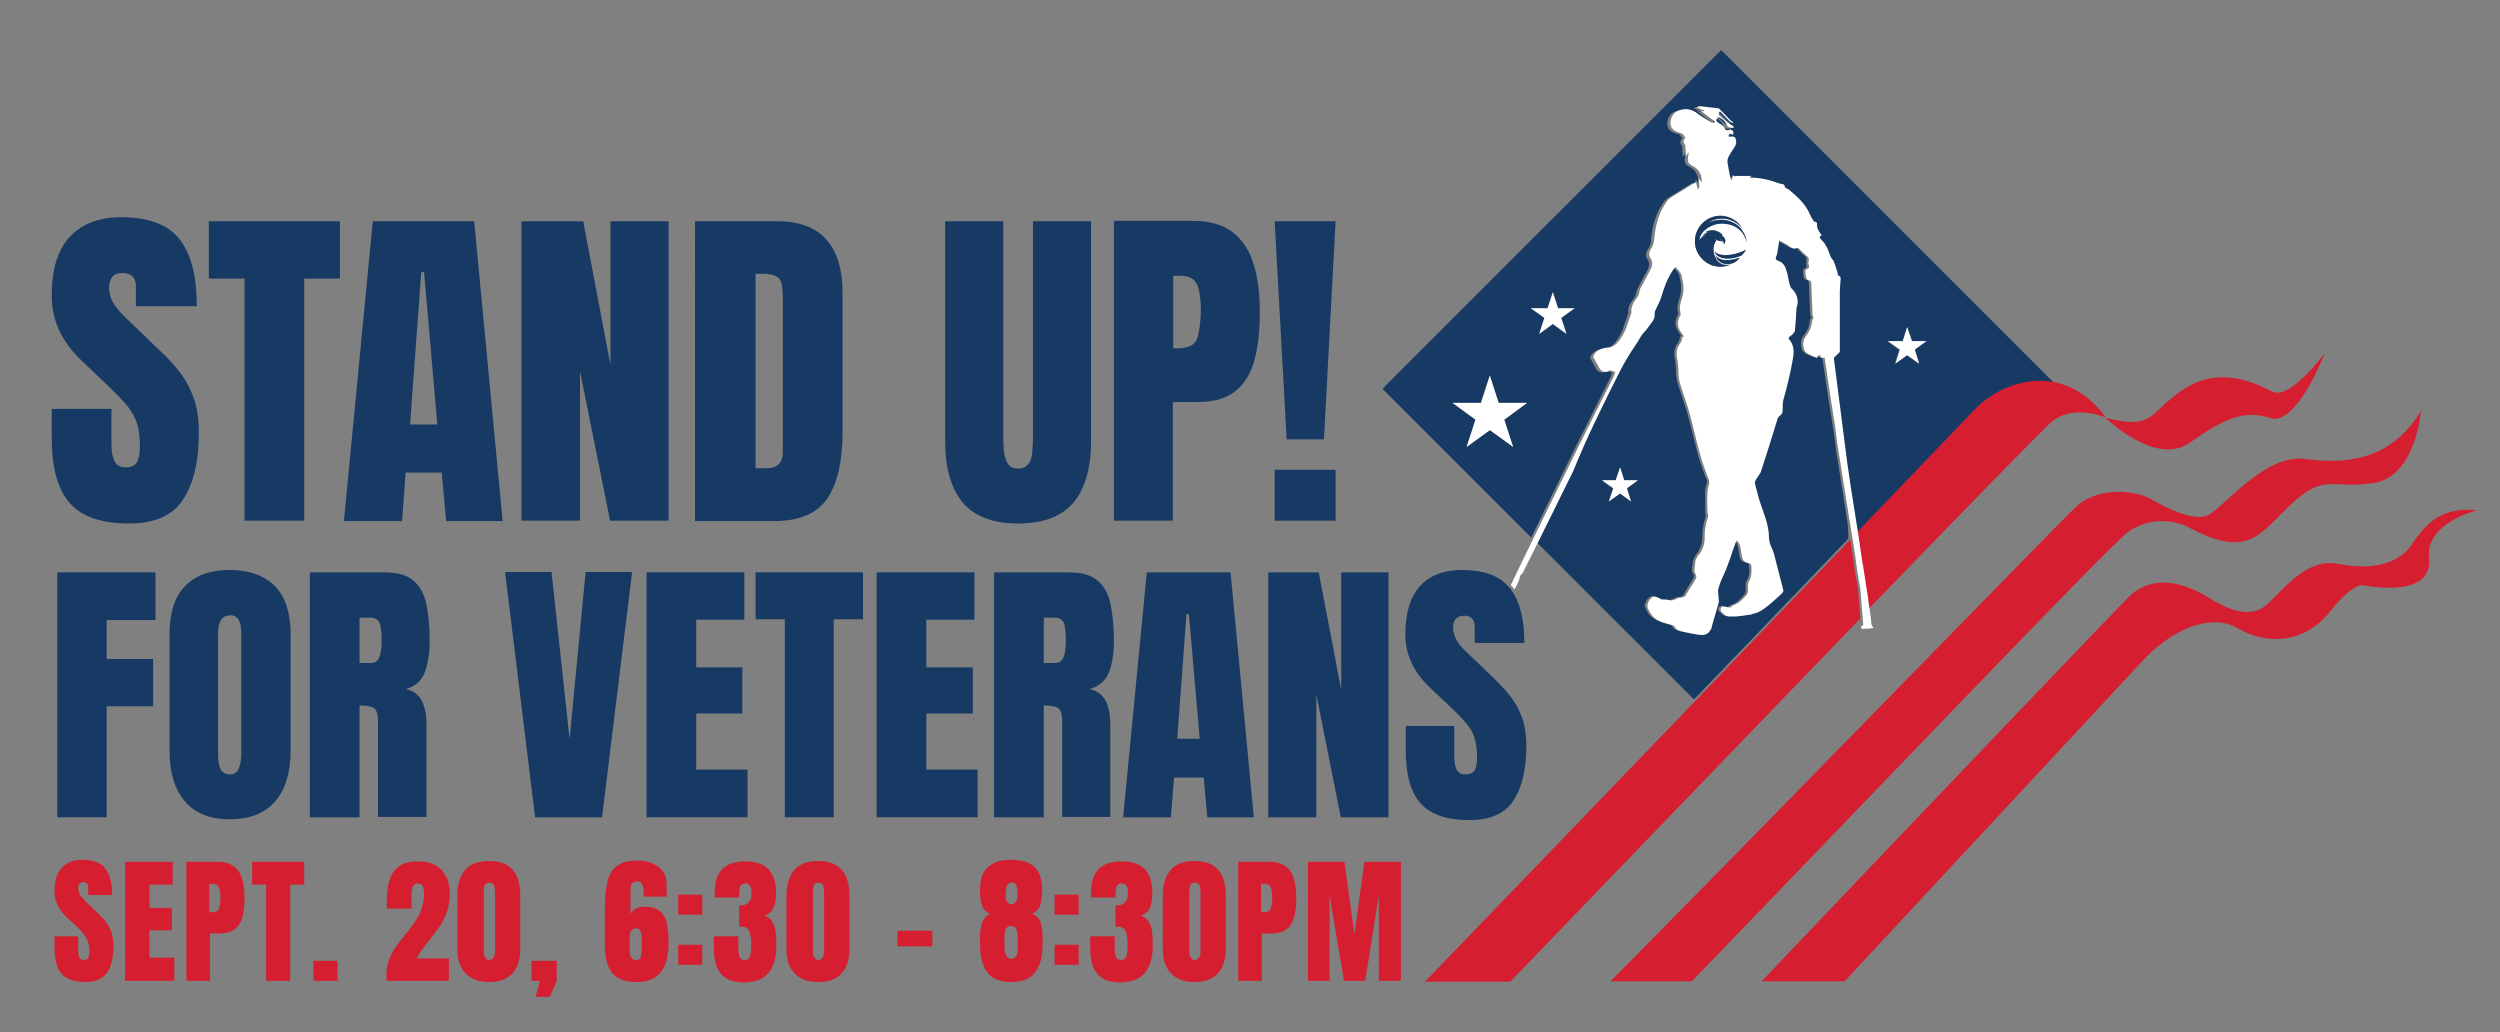 <?xml version="1.0" encoding="UTF-8"?> <svg xmlns="http://www.w3.org/2000/svg" xmlns:xlink="http://www.w3.org/1999/xlink" version="1.1" id="Layer_1" x="0px" y="0px" width="623.7px" height="257.5px" viewBox="0 0 623.7 257.5" style="enable-background:new 0 0 623.7 257.5;" xml:space="preserve"><rect x="0" y="0" width="623.7" height="257.5" fill="#808080" stroke="none"/> <style type="text/css"> .st0{fill:none;} .st1{fill:#163A64;} .st2{fill:#D51F30;} .st3{fill:#FFFFFF;} .st4{enable-background:new ;} </style> <g> <path class="st0" d="M263.3,154.1h-2.8v11.3h3c1.7,0,2.5-1.8,2.5-5.5c0-2.4-0.2-3.9-0.6-4.7C265,154.5,264.3,154.1,263.3,154.1z"></path> <path class="st0" d="M294.3,68.8h-1.7v18.1h0.8c2.8,0,4.5-0.8,5.1-2.3c0.6-1.6,0.9-3.9,0.9-6.9c0-2.8-0.3-5-0.9-6.6 C298,69.6,296.5,68.8,294.3,68.8z"></path> <path class="st0" d="M57.5,153.5c-2,0-3.1,1.5-3.1,4.6v29.8c0,1.9,0.2,3.3,0.7,4.1s1.2,1.2,2.3,1.2c1.9,0,2.8-1.8,2.8-5.4V158 C60.2,155,59.3,153.5,57.5,153.5z"></path> <path class="st0" d="M92.6,154.1h-2.8v11.3h3c1.7,0,2.5-1.8,2.5-5.5c0-2.4-0.2-3.9-0.6-4.7C94.3,154.5,93.6,154.1,92.6,154.1z"></path> <path class="st0" d="M195.2,112.7V74.2c0-2.5-0.3-4.1-1-4.8c-0.7-0.7-2-1.1-4.1-1.1h-1.7v48.5h2.6 C193.8,116.7,195.2,115.4,195.2,112.7z"></path> <polygon class="st0" points="296.1,153.2 293.7,184.3 299.3,184.3 296.6,153.2 "></polygon> <polygon class="st0" points="105.2,67.9 102.3,105.9 109.1,105.9 105.9,67.9 "></polygon> <path class="st1" d="M32.2,130.6c6.4,0,10.9-2,13.5-6c2.6-4,3.9-9.5,3.9-16.5c0-3.5-0.4-6.4-1.3-8.9c-0.9-2.4-2-4.5-3.5-6.4 c-1.4-1.8-3-3.6-4.8-5.2l-8.6-8.3c-1.7-1.6-2.8-3-3.4-4.2s-0.8-2.4-0.8-3.4s0.3-1.9,0.8-2.6c0.6-0.7,1.4-1,2.6-1 c1,0,1.8,0.3,2.4,0.8c0.6,0.6,0.9,1.4,0.9,2.4v5.1h15.2c0-7.4-1.4-13-4.3-16.7c-2.9-3.7-7.7-5.5-14.6-5.5c-5.6,0-9.9,1.7-12.9,5 s-4.4,8.2-4.4,14.6c0,6.1,2.5,11.5,7.5,16.2l6.7,6.4c2,1.9,3.5,3.5,4.7,4.9c1.1,1.4,1.9,2.9,2.4,4.4s0.7,3.5,0.7,5.8 c0,1.8-0.3,3.1-0.8,3.9s-1.5,1.2-2.8,1.2s-2.2-0.5-2.7-1.5s-0.8-2.3-0.8-4.1v-9H12.9v7.3c0,7.4,1.5,12.8,4.5,16.2 C20.4,128.9,25.3,130.6,32.2,130.6z"></path> <polygon class="st1" points="84.8,55.2 52.1,55.2 52.1,69.5 61,69.5 61,129.9 75.9,129.9 75.9,69.5 84.8,69.5 "></polygon> <path class="st1" d="M93,55.2L85.8,130h14.5l0.9-12.1h9l1.1,12.1h14.1l-7.1-74.8C118.3,55.2,93,55.2,93,55.2z M102.3,105.9l2.8-38 h0.7l3.3,38H102.3z"></path> <polygon class="st1" points="144.7,92.6 152.2,129.9 166.8,129.9 166.8,55.2 152.3,55.2 152.3,91 145.5,55.2 130.1,55.2 130.1,129.9 144.7,129.9 "></polygon> <path class="st1" d="M206.5,124.2c2.5-3.8,3.7-9.3,3.7-16.4v-35c0-5.7-1.4-10.1-4.1-13.1c-2.7-3-6.8-4.5-12.1-4.5h-20.6V130h20.1 C199.7,129.9,204,128,206.5,124.2z M188.5,116.7V68.3h1.7c2,0,3.4,0.4,4.1,1.1c0.7,0.7,1,2.3,1,4.8v38.6c0,2.7-1.4,4-4.1,4h-2.7 V116.7z"></path> <path class="st1" d="M254,130.6c6.2,0,10.8-1.7,13.8-5.2c2.9-3.5,4.4-8.6,4.4-15.4V55.2h-14.5v54.2c0,1.2-0.1,2.5-0.2,3.6 c-0.1,1.2-0.4,2.1-1,2.8c-0.5,0.7-1.3,1.1-2.5,1.1c-1.1,0-2-0.4-2.5-1.1s-0.8-1.7-1-2.8c-0.1-1.1-0.2-2.3-0.2-3.6V55.2h-14.5V110 c0,6.8,1.5,11.9,4.4,15.4C243.2,128.9,247.8,130.6,254,130.6z"></path> <path class="st1" d="M307.5,57.9c-2.4-1.8-5.7-2.8-9.8-2.8h-19.8v74.8h14.7v-29.6h6.1c4.1,0,7.3-0.9,9.6-2.8s3.8-4.4,4.7-7.8 c0.9-3.4,1.3-7.3,1.3-11.8c0-4.7-0.5-8.8-1.6-12.1C311.7,62.4,309.9,59.8,307.5,57.9z M298.6,84.6c-0.6,1.6-2.3,2.3-5.1,2.3h-0.8 V68.8h1.7c2.3,0,3.7,0.8,4.3,2.3c0.6,1.5,0.9,3.7,0.9,6.6C299.5,80.7,299.2,83,298.6,84.6z"></path> <polygon class="st1" points="330.3,109.6 333.2,55.2 318,55.2 321,109.6 "></polygon> <rect x="318" y="117.2" class="st1" width="15.2" height="12.7"></rect> <path class="st1" d="M435.8,153.2C435.8,153.2,435.9,153.3,435.8,153.2c0.1,0,0.1,0,0.1,0H435.8z"></path> <path class="st1" d="M401.8,94.1c0.2-0.4,0.3-0.8,0.4-1.1c-0.3-0.1-0.6-0.3-0.9-0.3c-0.2,0-0.5-0.1-0.7,0c-0.8,0.5-2.1,0.1-2.4-0.7 l-1.5-2.7c0,0,0.2-2.1,3.8-2.4c1.9-0.1,3.3-2.4,4.3-4.6c0.5-1.4,0.9-2.7,1.4-4.1c0.1-0.3-0.1-0.6,0-0.9c0.1-0.6,0.3-1.2,0.6-1.7 c0.5-0.8,1.3-1.5,1.4-2.6c0.1-0.5,0.4-1,0.6-1.5c0.7-1.4,1.5-2.7,2.2-4.1c0.4-0.9,0.7-1.8,0-2.7c-0.7-0.9-0.3-1.9,0.2-2.6 c0.5-0.7,0.7-1.5,0.7-2.3c0.3-3.3,1.1-6.5,3.1-9.3c0.7-1,1.6-1.4,2.6-2c1.5-0.9,3.1-1.9,4.7-2.9c0.2,0.7,0.4,1.2,0.5,1.9 c0.8-0.9,0.1-1.8,0.2-2.8c0.3,0.4,0.4,0.6,0.7,1c0.2-1.6-0.6-3.2-1.9-3.9c-1.5-0.8-1.7-1.2-1.4-2.9c0-0.2,0.1-0.4,0-0.7 c-0.1,0.3-0.2,0.5-0.4,0.8c-0.1,0-0.1,0-0.2,0c0-0.7-0.1-1.3-0.1-2c0-0.2,0-0.5-0.1-0.6c-0.5-0.7-0.5-1.3,0.1-1.8 c-0.2-0.3-0.4-0.7-0.6-0.9c-0.1-0.2-0.4-0.3-0.6-0.3c-1-0.3-2-0.6-2.4-1.7c-0.5-1.4,0.3-3.3,1.6-3.8c1.8-0.8,3.5-0.5,5.1,0.7 c1,0.8,2.2,1.4,3.3,2.1c0.2,0.1,0.5,0.1,0.8,0.1c0-0.1,0.1-0.2,0.1-0.3c-1.3-1-2.5-1.9-3.8-2.9c0.4,0.1,0.7,0.2,1.1,0.4 c0-0.1,0.1-0.1,0.1-0.2c-0.6-0.2-1.1-0.4-1.7-0.7c0-0.1-0.1-0.1-0.1-0.2c0.3-0.1,0.6-0.3,0.8-0.2c1.5,0.1,2.9,0.3,4.4,0.5 c0.1,0,0.3,0.1,0.4,0.2c0.9,0.9,1.8,1.9,2.7,2.8c0.2,0.2,0.5,0.3,0.7,0.5c0,0.1-0.1,0.1-0.1,0.2c-0.3-0.1-0.7-0.2-0.9-0.5 c-0.8-0.8-1.5-1.6-2.3-2.4c-0.5,0.5-0.4,0.8,0,1.1c0.7,0.5,1.3,1.1,2,1.7c0.4,0.3,0.8,0.5,1.2,0.8c0.1,0.1,0.2,0.2,0.4,0.4 c-1,0.2-1.6,0.2-2-0.8c-0.4-0.9-1.2-1.4-2.1-1.8c-0.7,0.8-0.6,1,0.2,1.5c0.7,0.5,1.4,0.8,1.7,1.7c0,0.1,0.4,0.2,0.6,0.1 c0.2,0,0.4-0.3,0.6-0.2c0.3,0.1,0.6,0.3,0.7,0.5s0,0.5,0,0.8c-0.3-0.1-0.6-0.2-1-0.3c-0.1,0.2-0.1,0.4-0.2,0.7 c0.2,0,0.3,0.1,0.4,0.1c0.6-0.1,1.2-0.1,1.4,0.5c0.2,0.5,0.2,1.1,0,1.6c-0.5,1-1.2,1.8-1.7,2.8c-0.2,0.5-0.3,1.1-0.3,1.7 c0.1,1.3,0.4,2.5,0.7,3.8c0,0.1,0.2,0.2,0.4,0.5c0.1-0.5,0.1-0.9,0.2-1.3c0.2,0.2,0.4,0.3,0.6,0.4c0-0.1,0-0.1,0-0.2 c1.3,0,2.7,0,4,0v0.1c-0.1,0.1-0.3,0.1-0.4,0.2c0.1,0,0.1,0.1,0.1,0.1c2.6,0.1,5,0.7,7.4,1.5c0.5,0.2,1.3-0.1,1.3,0.9 c0,0.2,0.7,0.3,1,0.6c2.1,1.8,4.2,3.6,5.3,6.3c0.2,0.6,0.6,1.1,1,1.7c0.5,0,0.7,0.2,0.7,0.9c0,0.4,0.1,0.8,0.3,1.1 c0.2,0.5,0.6,0.9,0.9,1.4c-0.7,0.2-0.6,0.6-0.2,1c0.5,0.5,1,1.1,1.3,1.7c0.4,0.8,0.7,1.8,1.1,2.6c0.1,0.3,0.2,0.5,0.4,0.7 c0.1,0.1,0.2,0.2,0.3,0.3c0.3,0.9,0.7,1.9,1,2.9c0.1,0.4,0,0.8,0.6,1c0.1,0,0.2,0.4,0.2,0.6c0,1-0.1,2-0.2,3c0,0.4,0,0.9,0,1.3 c0,0.7,0,1.4,0,2.1s0,1.3,0,2l0,0v1.5c0,0.1,0,0.2,0,0.3V88l-1.5,1.5l3.3,25.8c0.7,4.4,1.4,8.7,2,13.1l0.8,5.1 c16.3-16.9,28-29.2,29.8-31.1c4.7-4.9,12.5-8.4,20.1-6.6l-83.3-83.3L344.9,97l37.1,37.1c2.7-5.5,5.4-11,8.1-16.5 C394,109.5,398,101.8,401.8,94.1z M474.7,85.1l1.1-3.5l1.1,3.5h3.7l-3,2.2l1.1,3.5l-3-2.2l-3,2.2l1.1-3.5l-3-2.2H474.7z M377.5,111.5l-5.8-4.2l-5.8,4.2l2.2-6.8l-5.8-4.2h7.1l2.2-6.8l2.2,6.8h7.1l-5.8,4.2L377.5,111.5z M384,83.3l1.3-4l-3.4-2.4h4.2 l1.3-4l1.3,4h4.2l-3.4,2.4l1.3,4l-3.4-2.4L384,83.3z"></path> <path class="st1" d="M460.5,127.7c-0.8-5-1.6-10-2.4-15.1c-0.3-2.2-0.5-4.4-0.9-6.5c-0.4-2.5-0.8-5.1-1.2-7.6 c-0.5-3.1-0.9-6.2-1.4-9.4c-0.1,0.1-0.3,0.1-0.5,0.1c-0.5-0.1-0.7-0.3-0.6-0.8c-0.2,0.2-0.4,0.4-0.7,0.5c0,0.1,0,0.2-0.1,0.3 c-0.9-0.4-1.7-0.7-2.4-1.1c-0.4-0.2-0.7-0.6-0.8-1c-0.2-1-0.4-2.1,0.3-3.1c0.9-1.2,1.7-2.5,1.7-4.1c0-0.3,0.3-0.5,0.4-0.7 c-0.1-0.2-0.2-0.5-0.3-0.7c-0.1-2.6-0.2-5.1-0.3-7.7c0-0.5-0.1-1-0.8-1c-0.2,0-0.5-0.4-0.5-0.6c-0.1-0.6-0.2-1.2-0.2-1.7 c0-0.2,0.2-0.5,0.4-0.5c0.5-0.1,0.5-0.4,0.5-0.8v-0.1c-0.5-0.7,0.5-1.6-0.5-2.3c-0.7-0.5-1.2-1.2-1.9-1.8c-0.2-0.1-0.5-0.3-0.7-0.2 c-0.7,0.3-1.2-0.1-1.7-0.4c-0.8-0.5-1.7-1-2.6-1.5c-0.2,1.1-0.3,2.1-0.5,3.1c0,0.2-0.1,0.5-0.2,0.7c-0.2,0.6-0.3,1,0.5,1.3 c1.3,0.4,1.8,1.6,2.1,2.8c0.2,1,0.4,2.1,0.7,3.1c0.1,0.3,0.2,0.5,0.3,0.8c1.1,0.9,1.7,2.1,1.7,3.5c0,0.5-0.1,1.1-0.3,1.5 c-0.1,1.9-0.2,3.7-0.4,5.6c-0.1,0.5-0.7,1.1-1.2,1.5c-0.4,0.3-0.5,0.5-0.2,0.8c1.3,1.4,1.2,3.1,0.9,4.8c-0.6,3.5-1.4,6.9-2.4,10.3 c-0.3,1-0.1,2-0.2,3c0,0.2-0.2,0.5-0.4,0.7c-0.2,0.3-0.6,0.6-0.8,0.9c-1.4,4.3-2.7,8.7-4.1,13c-0.3,0.8-0.9,1.4-1.3,2.2 c-0.1,0.2-0.4,0.6-0.3,0.8c0.2,0.8,0.5,1.6,0.6,2.4c0.8,3.7,2.8,7,2.9,10.9c0,1.3,0.3,2.4,0.9,3.4c0.1,0.3,0.2,0.5,0.2,0.7 c0.1,0.1,0.1,0.1,0.1,0.1l1.8,7c0.2,0.8,0.4,1.5,0.6,2.3c0.1,0.3-0.2,0.7-0.4,0.9c-1.4,1.3-2.7,2.6-4.3,3.7 c-0.9,0.6-1.8,1.2-2.9,1.3c-0.1,0.1-0.2,0.1-0.4,0.2c-1.3,0.1-2.5,0.3-3.8,0.5c-0.4,0-0.9,0-1.4,0c-1.1,0.1-1.8-0.7-2.4-1.4 c-0.1-0.2-0.1-0.6,0.1-0.9c0.1-0.1,0.5-0.2,0.7-0.2c0.5,0.1,1,0.2,1.5,0.3c0.3-0.3,0.7-0.5,1.1-0.7c1.3-0.4,2.1-1.4,3-2.4 c0.7-0.7,0.3-1.6,0.4-2.5c0.1-0.4,0.1-0.8,0.3-1.1c0.8-1.3,0.7-2.6,0.5-4c0-0.2-0.4-0.4-0.6-0.4c-1.3-0.3-1.6-0.8-1.8-2.1 c-0.2-1.2-0.2-2.5-1.2-3.6c-0.1,0.2-0.2,0.4-0.3,0.6c-1,2.7-1.8,5.5-3,8.1c-0.6,1.2-1,2.5-1.4,3.8c-0.1,0.3,0,0.7,0.1,1.1 c0,0.6,0.3,1.3,0.1,1.9c-0.5,2.1-1.1,4.1-1.8,6.2c0,0.2-0.1,0.4-0.1,0.4l0,0c-0.2,0.1-0.4,1.3-1.9,1.5l0,0c-0.1,0-0.1,0-0.2,0 c-0.4,0-0.8,0-1.3-0.1c-1.3-0.2-2.7-0.5-4-0.8c-0.7-0.2-1.4-0.4-1.7-1.2l-0.1-0.1c-0.3-0.2-0.7-0.3-1-0.4l0,0 c-1.6-0.5-3.3-0.9-4.5-2.2c-0.5-0.5-0.8-1.2-1.1-1.8c-0.3-0.6-0.2-1.1,0.1-1.5c0.1-0.4,0.4-0.8,0.8-1.1c0.5-0.6,1.2-0.4,1.7-0.1 c0.3,0.1,0.6,0.3,0.9,0.5c0.4,0,0.8,0,1.2,0c0.3,0,0.6,0.2,1,0.2c1,0,1.9-0.7,2.1-0.7c0.7,0,1.4,0,1.8-0.8c0.7-1.3,1.5-2.5,2.3-3.8 c0.2-0.3,0.3-0.9,0.1-1.1c-0.7-0.9-0.3-1.9-0.2-2.8c0-0.8,0.4-1.5,0.9-2.2c1-1.3,1.5-2.9,1.5-4.4c0-1.8,0.3-3.3,0.8-5 c0.1-0.4-0.1-0.8-0.1-1.2c0-1.7,0-3.3,0-5c0-0.7,0.2-1.5,0.4-2.1c0.3-0.7-0.2-1.2-0.4-1.8c-0.7-1.9-1.4-3.8-1.9-5.7 c-0.9-3.5-1.7-7.1-2.7-10.5c-0.7-2.5-1.7-5-2.4-7.5c-0.3-1.1-0.2-2.2-0.3-3.4c-0.1-0.6-0.1-1.3-0.2-1.9c-0.3-1.4-0.4-2.8,0.6-4.1 c0.4-0.5,0.5-1.2,0.7-1.8c0.1,0,0.2,0,0.3,0c-0.2-0.3-0.3-0.5-0.5-0.8c-1.1-1.4-1.4-2.9-0.4-4.5c0.1-0.1,0.1-0.3,0.1-0.5 c-0.5-1.4,0-2.8,0.4-4.1c0.6-1.9,0.2-3.6-0.2-5.4c-0.2-0.7-0.9-1.3-1.5-2.1c-0.3,0.4-0.6,0.6-0.7,0.9c-1.4,2.1-2.2,4.4-2.9,6.8 c-0.3,1-0.9,1.9-1.3,2.9c-0.1,0.3-0.3,0.6-0.3,0.9c0.2,1.5-0.8,2.4-1.5,3.4c-0.5,0.7-1.2,1.3-1.7,2.1c-0.4,0.6-0.7,1.2-1.1,1.8 c-0.6,0.9-1.2,1.8-1.8,2.7c-0.9,1.5-1.8,3-2.6,4.6c-4.1,8.3-8.2,16.6-12.3,24.8c-2.8,5.7-5.7,11.5-8.5,17.2l39.9,39.9 c13.8-14.3,27.2-28.3,38.5-40.1C461.2,132.2,460.9,130,460.5,127.7z M406.9,125.1l-2.8-2l-2.8,2l1.1-3.2l-2.8-2h3.4l1.1-3.2 l1.1,3.2h3.4l-2.8,2L406.9,125.1z"></path> <path class="st2" d="M463.5,146.7c-0.3-1.5-0.5-3.1-0.8-4.6c-0.3-2.5-0.7-5-1.1-7.5c-11.3,11.8-24.8,25.8-38.5,40.1 c-24.8,25.8-50.7,52.7-67.6,70.2h21.3c24.3-25.2,59-61.3,87.3-90.6L463.5,146.7z"></path> <path class="st2" d="M492.7,102.1c-1.8,1.9-13.5,14.1-29.8,31.1l1.1,7.5c0.1,0.1,0.1,0.3,0.2,0.4h-0.1l1.2,7.7 c0.1,0.2,0.2,0.5,0.1,0.9l0,0l0.4,2.6c25-25.8,44.4-45.8,46.2-47.2c5.6-4.4,13.4-0.9,13.4-0.9c-3.7-5.1-8.1-7.8-12.5-8.8 C505.2,93.8,497.4,97.2,492.7,102.1z"></path> <path class="st2" d="M530.7,132.9c7.2-5.4,14.8-1.6,14.8-1.6c15.7,8.5,18.1,1.9,26.3-5.7c8.2-7.6,9.9-3.5,20.4-5.1s11.8-18,11.8-18 c-7.6,12.6-19.1,13.3-28.9,12c-9.9-1.3-19.7,11.4-24,13.9s-14.8-4.1-14.8-4.1c-5.6-2.5-13.5-2.2-18.1,1.9 c-3.1,2.7-73.7,75.5-116.4,118.6h20.3C464.9,200.5,526.2,136.2,530.7,132.9z"></path> <path class="st2" d="M618,127.3c-8.7-0.9-12.7,3.1-16.2,8.4c-3.4,5.3-10.6,6.5-18.3,5c-7.8-1.6-13.1,5.6-17.7,9.9 c-4.7,4.4-10.9,0.9-15.5-1.9c-4.7-2.8-12.7-5.9-19,0c-2.2,2.1-55.4,57.8-91.8,96.1h20.7c32-34.4,70.5-75.8,74.3-79.9 c6.5-7.1,16.5-12.4,23.9-8.1c7.5,4.4,16.8,3.4,22.7-4c5.9-7.5,8.4-6.8,8.4-6.8c4.7,0.9,17.4,2.2,16.5-6.7 C604.9,130.5,618,127.3,618,127.3z"></path> <path class="st2" d="M546.2,110.5c8.4-5.9,13.7-8.4,20.2-6.2S580,88.1,580,88.1s-8.7,11.8-13.1,9.6c-4.4-2.2-13.1-6.5-22.1-0.6 s-7.1,10.3-19.6,7.1C525.3,104.3,537.8,116.4,546.2,110.5z"></path> <path class="st3" d="M404.1,92.7c0.8-1.6,1.7-3.1,2.6-4.6c0.6-0.9,1.2-1.8,1.8-2.7c0.4-0.6,0.7-1.3,1.1-1.8 c0.5-0.7,1.2-1.3,1.7-2.1c0.7-1,1.7-1.9,1.5-3.4c0-0.3,0.1-0.6,0.3-0.9c0.4-1,1-1.9,1.3-2.9c0.7-2.4,1.5-4.7,2.9-6.8 c0.2-0.3,0.4-0.5,0.7-0.9c0.6,0.7,1.3,1.3,1.5,2.1c0.4,1.8,0.8,3.5,0.2,5.4c-0.4,1.3-0.9,2.6-0.4,4.1c0,0.1,0,0.3-0.1,0.5 c-1,1.6-0.7,3.1,0.4,4.5c0.2,0.3,0.4,0.5,0.5,0.8c-0.1,0-0.2,0-0.3,0c-0.2,0.6-0.3,1.3-0.7,1.8c-1,1.3-0.9,2.6-0.6,4.1 c0.1,0.6,0.1,1.2,0.2,1.9c0.1,1.1,0,2.3,0.3,3.4c0.7,2.5,1.7,5,2.4,7.5c1,3.5,1.7,7,2.7,10.5c0.5,1.9,1.2,3.8,1.9,5.7 c0.2,0.6,0.6,1.1,0.4,1.8c-0.2,0.7-0.4,1.4-0.4,2.1c-0.1,1.7-0.1,3.3,0,5c0,0.4,0.3,0.9,0.1,1.2c-0.5,1.6-0.9,3.2-0.8,5 c0,1.5-0.4,3.2-1.5,4.4c-0.5,0.7-0.9,1.3-0.9,2.2s-0.5,1.9,0.2,2.8c0.2,0.2,0.1,0.8-0.1,1.1c-0.7,1.3-1.6,2.5-2.3,3.8 c-0.4,0.8-1.1,0.8-1.8,0.8c-0.2,0-1.1,0.7-2.1,0.7l1.2,0.5l-1.2-0.5c-0.3,0-0.6-0.2-1-0.2s-0.8,0-1.2,0c-0.3-0.2-0.6-0.3-0.9-0.5 c-0.5-0.2-1.2-0.5-1.7,0.1c-0.5,0.4-0.7,0.7-0.8,1.1c-0.2,0.4-0.3,0.9-0.1,1.5c0.3,0.6,0.7,1.3,1.1,1.8c1.2,1.4,2.9,1.8,4.5,2.2 l0,0c0.3,0.1,0.7,0.3,1,0.4l0.1,0.1c0.3,0.8,1,1,1.7,1.2c1.3,0.3,2.7,0.6,4,0.8c0.5,0.1,0.9,0.1,1.3,0.1c0.1,0,0.1,0,0.2,0l0,0 c1.5-0.2,1.7-1.4,1.9-1.5l0,0c0.1,0,0.1-0.1,0.1-0.4c0.6-2.1,1.2-4.2,1.8-6.2c0.1-0.6-0.1-1.2-0.1-1.9c0-0.4-0.1-0.8-0.1-1.1 c0.3-1.3,0.8-2.6,1.4-3.8c1.2-2.6,2-5.4,3-8.1c0.1-0.2,0.2-0.3,0.3-0.6c1,1,1,2.4,1.2,3.6c0.2,1.3,0.5,1.8,1.8,2.1 c0.2,0.1,0.6,0.3,0.6,0.4c0.1,1.4,0.2,2.7-0.5,4c-0.2,0.3-0.3,0.7-0.3,1.1c-0.1,0.8,0.2,1.8-0.4,2.5c-0.9,0.9-1.7,1.9-3,2.4 c-0.4,0.1-0.7,0.4-1.1,0.7c-0.5-0.1-1-0.2-1.5-0.3c-0.2,0-0.6,0-0.7,0.2c-0.1,0.3-0.2,0.7-0.1,0.9c0.6,0.7,1.2,1.5,2.4,1.4 c0.5,0,0.9,0,1.4,0c1.3-0.1,2.5-0.3,3.8-0.5c0.2,0,0.3-0.1,0.4-0.2c1.1-0.1,2.1-0.7,2.9-1.3c1.5-1.1,2.9-2.4,4.3-3.7 c0.2-0.2,0.5-0.6,0.4-0.9c-0.2-0.8-0.4-1.5-0.6-2.3l-1.8-7l-0.1-0.1c0-0.2-0.1-0.5-0.2-0.7c-0.6-1.1-0.9-2.2-0.9-3.4 c-0.1-3.8-2.1-7.2-2.9-10.9c-0.2-0.8-0.5-1.6-0.6-2.4c0-0.2,0.2-0.6,0.3-0.8c0.4-0.7,1.1-1.4,1.3-2.2c1.4-4.3,2.8-8.7,4.1-13 c0.1-0.4,0.5-0.6,0.8-0.9c0.2-0.2,0.4-0.5,0.4-0.7c0.1-1,0-2.1,0.2-3c1-3.4,1.8-6.9,2.4-10.3c0.3-1.7,0.3-3.4-0.9-4.8 c-0.3-0.3-0.2-0.5,0.2-0.8c0.5-0.4,1.2-0.9,1.2-1.5c0.2-1.9,0.3-3.7,0.4-5.6c0.2-0.5,0.3-1,0.3-1.5c0-1.4-0.7-2.6-1.7-3.5 c-0.1-0.3-0.2-0.5-0.3-0.8c-0.3-1-0.4-2.1-0.7-3.1c-0.3-1.2-0.8-2.4-2.1-2.8c-0.8-0.3-0.8-0.7-0.5-1.3c0.1-0.2,0.2-0.5,0.2-0.7 c0.2-1,0.3-2,0.5-3.1c0.9,0.5,1.8,0.9,2.6,1.5c0.6,0.4,1,0.7,1.7,0.4c0.2-0.1,0.5,0,0.7,0.2c0.6,0.6,1.2,1.3,1.9,1.8 c1,0.7,0,1.6,0.5,2.3v0.1c0.1,0.4,0,0.7-0.5,0.8c-0.2,0-0.4,0.4-0.4,0.5c0,0.6,0.1,1.2,0.2,1.7c0.1,0.2,0.3,0.6,0.5,0.6 c0.7,0,0.8,0.5,0.8,1c0.1,2.6,0.2,5.1,0.3,7.7c0,0.2,0.2,0.5,0.3,0.7c-0.1,0.2-0.4,0.4-0.4,0.7c-0.1,1.6-0.8,2.9-1.7,4.1 c-0.7,1-0.6,2-0.3,3.1c0.1,0.4,0.5,0.8,0.8,1c0.7,0.4,1.5,0.7,2.4,1.1c0-0.1,0-0.2,0.1-0.3c0.2-0.2,0.4-0.4,0.7-0.5 c0,0.4,0.1,0.7,0.6,0.8c0.2,0,0.3,0,0.5-0.1c0.5,3.1,0.9,6.2,1.4,9.4c0.4,2.5,0.8,5.1,1.2,7.6c0.3,2.2,0.5,4.4,0.9,6.5 c0.8,5,1.6,10,2.4,15.1c0.4,2.3,0.7,4.6,1.1,6.8c0.4,2.5,0.8,5,1.1,7.5c0.2,1.5,0.5,3.1,0.8,4.6l0.6,7.6l0.1,1 c0,0.3,0.2,0.8-0.4,0.9c-0.1,0-0.1,0.4-0.1,0.5s0.2,0.2,0.4,0.2c0.8,0,1.7-0.1,2.7-0.2c-0.2-0.4-0.4-0.6-0.5-0.9 c-0.1-0.3,0-0.7-0.1-1.1l-0.3-2.3l-0.4-2.6l0,0c0-0.4,0-0.7-0.1-0.9l-1.2-7.7h0.1c-0.1-0.1-0.1-0.3-0.2-0.4l-1.1-7.5l-0.8-5.1 c-0.7-4.4-1.4-8.7-2-13.1l-3.3-25.8l1.5-1.5v-8.1c0-0.1,0-0.2,0-0.3v-1.5l0,0c0-0.7,0-1.3,0-2s0-1.4,0-2.1c0-0.4,0-0.9,0-1.3 c0.1-1,0.1-2,0.2-3c0-0.2-0.1-0.5-0.2-0.6c-0.6-0.1-0.5-0.6-0.6-1c-0.3-1-0.6-1.9-1-2.9c0-0.1-0.2-0.2-0.3-0.3 c-0.1-0.2-0.3-0.5-0.4-0.7c-0.4-0.9-0.6-1.8-1.1-2.6c-0.3-0.6-0.8-1.2-1.3-1.7c-0.4-0.4-0.5-0.7,0.2-1c-0.4-0.5-0.7-0.9-0.9-1.4 c-0.2-0.3-0.3-0.8-0.3-1.1c0.1-0.7-0.2-0.9-0.7-0.9c-0.4-0.6-0.8-1.1-1-1.7c-1.1-2.7-3.2-4.5-5.3-6.3c-0.3-0.2-0.9-0.4-1-0.6 c-0.1-1-0.8-0.7-1.3-0.9c-2.4-0.9-4.9-1.5-7.4-1.5c0,0-0.1,0-0.1-0.1c0.1-0.1,0.3-0.1,0.4-0.2v-0.1c-1.3,0-2.7,0-4,0 c0,0.1,0,0.1,0,0.2c-0.2-0.1-0.4-0.3-0.6-0.4c-0.1,0.4-0.1,0.8-0.2,1.3c-0.2-0.3-0.4-0.4-0.4-0.5c-0.2-1.2-0.5-2.5-0.7-3.8 c-0.1-0.6,0-1.2,0.3-1.7c0.5-1,1.2-1.8,1.7-2.8c0.2-0.4,0.2-1.1,0-1.6c-0.2-0.6-0.8-0.6-1.4-0.5c-0.1,0-0.2,0-0.4-0.1 c0.1-0.3,0.2-0.5,0.2-0.7c0.4,0.1,0.7,0.2,1,0.3c0-0.3,0.1-0.6,0-0.8s-0.4-0.4-0.7-0.5c-0.2,0-0.4,0.2-0.6,0.2s-0.6,0-0.6-0.1 c-0.3-0.9-1-1.3-1.7-1.7c-0.8-0.6-0.8-0.7-0.2-1.5c0.9,0.3,1.7,0.9,2.1,1.8s1,1,2,0.8c-0.2-0.2-0.3-0.3-0.4-0.4 c-0.4-0.3-0.8-0.5-1.2-0.8c-0.7-0.5-1.3-1.1-2-1.7c-0.4-0.3-0.5-0.6,0-1.1c0.8,0.8,1.5,1.6,2.3,2.4c0.2,0.2,0.6,0.3,0.9,0.5 c0-0.1,0.1-0.1,0.1-0.2c-0.2-0.2-0.5-0.3-0.7-0.5c-0.9-0.9-1.8-1.9-2.7-2.8c-0.1-0.1-0.2-0.1-0.4-0.2c-1.5-0.2-2.9-0.3-4.4-0.5 c-0.3,0-0.6,0.1-0.8,0.2c0,0.1,0,0.1,0.1,0.2c0.6,0.2,1.1,0.4,1.7,0.7c0,0.1-0.1,0.1-0.1,0.2c-0.4-0.1-0.7-0.2-1.1-0.4 c1.3,1,2.5,1.9,3.8,2.9c0,0.1-0.1,0.2-0.1,0.3c-0.3,0-0.6,0-0.8-0.1c-1.1-0.7-2.2-1.3-3.3-2.1c-1.6-1.3-3.3-1.5-5.1-0.7 c-1.3,0.5-2.1,2.5-1.6,3.8c0.4,1.1,1.4,1.4,2.4,1.7c0.2,0.1,0.4,0.2,0.6,0.3c0.2,0.3,0.4,0.6,0.6,0.9c-0.6,0.5-0.6,1.1-0.1,1.8 c0.1,0.2,0.1,0.4,0.1,0.6c0,0.7,0.1,1.3,0.1,2c0.1,0,0.1,0,0.2,0c0.1-0.3,0.2-0.5,0.4-0.8c0.1,0.3,0.1,0.5,0,0.7 c-0.3,1.7-0.1,2.1,1.4,2.9c1.3,0.7,2.2,2.4,1.9,3.9c-0.3-0.4-0.4-0.6-0.7-1c-0.1,1,0.5,1.9-0.2,2.8c-0.2-0.6-0.3-1.1-0.5-1.9 c-1.7,1-3.2,2-4.7,2.9c-0.9,0.6-1.9,1-2.6,2c-2,2.8-2.8,5.9-3.1,9.3c-0.1,0.8-0.2,1.5-0.7,2.3c-0.5,0.7-0.9,1.7-0.2,2.6 c0.6,0.9,0.4,1.8,0,2.7c-0.7,1.4-1.5,2.7-2.2,4.1c-0.3,0.5-0.6,1-0.6,1.5c-0.1,1.1-0.9,1.7-1.4,2.6c-0.3,0.5-0.4,1.1-0.6,1.7 c-0.1,0.3,0.1,0.7,0,0.9c-0.5,1.4-0.9,2.8-1.4,4.1c-1,2.2-2.4,4.5-4.3,4.6c-3.7,0.3-3.8,2.4-3.8,2.4l1.5,2.7 c0.4,0.9,1.6,1.3,2.4,0.7c0.2-0.1,0.5-0.1,0.7,0c0.3,0.1,0.5,0.2,0.9,0.3c-0.1,0.3-0.3,0.7-0.4,1.1c-3.9,7.7-7.8,15.4-11.6,23.2 c-2.7,5.5-5.4,11-8.1,16.5c-2,4.1-4,8.2-6,12.4c0.2,0.2,0.4,0.4,0.6,0.6c0.1,0.2,0.2,0.3,0.3,0.5c0.4-0.7,0.8-1.5,1.1-2.2 c0.2-0.4,0.2-0.8,0.3-1.2c0.2-0.3,0.5-0.5,0.7-0.8c1.4-2.7,2.7-5.5,4.1-8.2c2.8-5.7,5.7-11.5,8.5-17.2 C395.8,109.3,399.9,101,404.1,92.7z M434.5,63.7c-1.9,1-6,1.5-6.8-1.1c0.8,1.4,4.5,1.5,7.9-0.3C435.1,63,435.1,63.1,434.5,63.7z M434.1,64.3c-0.5,0.6-0.8,0.9-1.5,1.3c-2.3,0.7-4.1-0.1-4.7-2.4C428.4,64.8,430.4,65.5,434.1,64.3z M435.8,153.2h0.1 C435.9,153.2,435.9,153.3,435.8,153.2C435.9,153.3,435.8,153.2,435.8,153.2z M431.7,54.3c1.3,0.6,2.4,1.5,3,2.7 c-1.9-2.7-6.1-3.4-8.7-1.4c0.5-0.3,1.1-0.5,2-0.7c2.1-0.3,3.4,0.2,4,0.4c1,0.4,2,1.1,2.6,2.1c0.6,0.9,1,1.9,1.2,3 c-0.6-2.3-2.3-4.7-6.4-4.7c-1.1,0-2.2,0.3-3.1,0.9c-0.6,0.4-1.1,0.9-1.6,1.4c-0.4,0.6-0.7,1.2-0.7,1.8c0.6-0.7,0.6-0.9,1.8-1.4 c-0.6,0.1-0.7,0.2-1.1,0.4c0.5-0.5,1-0.8,1.6-0.9c-0.2,0-0.5,0-0.8,0c1.1-0.7,2.3-0.7,3.6,0.1c0.5,0.3,0.7,0.5,0.5,0.7 c0.9,0.7,1.1,1.5,0.4,2.3c0.4-1-1.2-1.6-1.2-1.6c0.4,0.4,0.8,0.4,1.2,1c-0.4-0.6-1.7-0.1-2.1-1.1c0,0.1,0.2,0.5,0.3,0.6 c-1.8,2.4,0.1,7.3,3.7,5.9c-0.4,0.2-0.9,0.3-1.3,0.5c-3.4,0.8-6.8-1.4-7.6-4.8C421.9,56.5,427,52.3,431.7,54.3z"></path> <line class="st0" x1="416.7" y1="149.8" x2="417.9" y2="150.3"></line> <path class="st1" d="M423,61.6c0.8,3.4,4.2,5.6,7.6,4.8c0.5-0.1,0.9-0.3,1.3-0.5c-3.7,1.4-5.6-3.5-3.7-5.9 c-0.1-0.1-0.3-0.4-0.3-0.6c0.4,1,1.6,0.5,2.1,1.1c-0.4-0.6-0.8-0.7-1.2-1c0,0,1.7,0.6,1.2,1.6c0.7-0.8,0.6-1.6-0.4-2.3 c0.2-0.2,0-0.4-0.5-0.7c-1.3-0.8-2.5-0.8-3.6-0.1c0.3,0,0.6,0,0.8,0c-0.6,0.1-1.1,0.3-1.6,0.9c0.4-0.2,0.5-0.3,1.1-0.4 c-1.2,0.5-1.2,0.7-1.8,1.4c0-0.7,0.3-1.3,0.7-1.8c0.4-0.6,1-1,1.6-1.4c0.9-0.5,2-0.9,3.1-0.9c4.1,0,5.8,2.4,6.4,4.7 c-0.1-1.1-0.5-2.1-1.2-3c-0.6-1-1.6-1.7-2.6-2.1c-0.6-0.3-1.9-0.8-4-0.4c-0.9,0.2-1.5,0.4-2,0.7c2.6-2,6.8-1.3,8.7,1.4 c-0.7-1.2-1.7-2.2-3-2.7C427,52.3,421.9,56.5,423,61.6z"></path> <path class="st1" d="M432.5,65.6c0.7-0.5,1-0.7,1.5-1.3c-3.6,1.2-5.7,0.5-6.2-1C428.4,65.5,430.2,66.4,432.5,65.6z"></path> <path class="st1" d="M427.7,62.6c0.8,2.6,4.9,2.1,6.8,1.1c0.6-0.6,0.7-0.7,1.1-1.4C432.2,64.1,428.5,64,427.7,62.6z"></path> <polygon class="st3" points="389.5,79.3 392.8,76.9 388.7,76.9 387.4,72.9 386.1,76.9 381.9,76.9 385.3,79.3 384,83.3 387.4,80.8 390.8,83.3 "></polygon> <polygon class="st3" points="405.2,119.8 404.2,116.6 403.1,119.8 399.7,119.8 402.5,121.8 401.4,125.1 404.2,123.1 406.9,125.1 405.9,121.8 408.6,119.8 "></polygon> <polygon class="st3" points="373.9,100.5 371.7,93.7 369.5,100.5 362.4,100.5 368.1,104.7 365.9,111.5 371.7,107.3 377.5,111.5 375.3,104.7 381,100.5 "></polygon> <polygon class="st3" points="472.9,90.7 475.8,88.6 478.8,90.7 477.7,87.2 480.6,85.1 477,85.1 475.8,81.6 474.7,85.1 471,85.1 474,87.2 "></polygon> <polygon class="st1" points="14.3,203.9 26.6,203.9 26.6,176.2 38.2,176.2 38.2,164.4 26.6,164.4 26.6,154.7 38.8,154.7 38.8,142.8 14.3,142.8 "></polygon> <path class="st1" d="M57.3,142.2c-4.9,0-8.7,1.4-11.2,4.1c-2.6,2.7-3.8,6.7-3.8,11.9v29c0,5.6,1.3,9.8,3.9,12.8 c2.6,3,6.3,4.4,11.2,4.4s8.6-1.5,11.2-4.4c2.6-3,3.9-7.2,3.9-12.8v-29c0-5.2-1.3-9.2-3.8-11.9C66,143.6,62.2,142.2,57.3,142.2z M60.2,187.8c0,3.6-0.9,5.4-2.8,5.4c-1.1,0-1.8-0.4-2.3-1.2s-0.7-2.2-0.7-4.1v-29.8c0-3.1,1-4.6,3.1-4.6c1.8,0,2.7,1.5,2.7,4.5 V187.8z"></path> <path class="st1" d="M105.9,167.9c0.8-2,1.3-4.7,1.3-8c0-3.4-0.3-6.5-0.8-9c-0.5-2.6-1.6-4.6-3.2-6s-4-2.1-7.1-2.1H77.3v61.1h12.4 V176c1.6,0,2.8,0.2,3.5,0.6c0.7,0.4,1.1,1.5,1.1,3.3v23.9h12.1v-23.1c0-2.4-0.4-4.4-1.2-5.9c-0.8-1.5-2.1-2.5-4-2.9 C103.5,171.3,105.1,169.9,105.9,167.9z M92.7,165.4h-3v-11.3h2.8c1,0,1.7,0.4,2.1,1.1c0.4,0.7,0.6,2.3,0.6,4.7 C95.2,163.6,94.4,165.4,92.7,165.4z"></path> <polygon class="st1" points="142.1,184.4 137.6,142.7 126,142.7 133.5,203.9 150.2,203.9 157.7,142.7 146.1,142.7 "></polygon> <polygon class="st1" points="173.7,178 185.2,178 185.2,166.5 173.7,166.5 173.7,154.6 185.7,154.6 185.7,142.8 161.3,142.8 161.3,203.9 186.5,203.9 186.5,192 173.7,192 "></polygon> <polygon class="st1" points="188.5,154.5 195.8,154.5 195.8,203.9 208,203.9 208,154.5 215.3,154.5 215.3,142.8 188.5,142.8 "></polygon> <polygon class="st1" points="231.1,178 242.7,178 242.7,166.5 231.1,166.5 231.1,154.6 243.1,154.6 243.1,142.8 218.7,142.8 218.7,203.9 243.9,203.9 243.9,192 231.1,192 "></polygon> <path class="st1" d="M276.6,167.9c0.8-2,1.3-4.7,1.3-8c0-3.4-0.3-6.5-0.8-9c-0.5-2.6-1.6-4.6-3.2-6s-4-2.1-7.1-2.1H248v61.1h12.4 V176c1.6,0,2.8,0.2,3.5,0.6c0.7,0.4,1.1,1.5,1.1,3.3v23.9h12v-23.1c0-2.4-0.4-4.4-1.2-5.9c-0.8-1.5-2.1-2.5-4-2.9 C274.1,171.3,275.7,169.9,276.6,167.9z M263.4,165.4h-3v-11.3h2.8c1,0,1.7,0.4,2.1,1.1c0.4,0.7,0.6,2.3,0.6,4.7 C265.9,163.6,265.1,165.4,263.4,165.4z"></path> <path class="st1" d="M286.1,142.8l-5.9,61.1h11.9l0.8-9.9h7.4l0.9,9.9h11.6l-5.8-61.1L286.1,142.8L286.1,142.8z M293.7,184.3 l2.3-31.1h0.6l2.7,31.1H293.7z"></path> <polygon class="st1" points="334.6,172.1 329,142.8 316.4,142.8 316.4,203.9 328.4,203.9 328.4,173.3 334.5,203.9 346.4,203.9 346.4,142.8 334.6,142.8 "></polygon> <path class="st1" d="M376.1,146.1c-2.4-2.6-6.2-3.9-11.4-3.9c-4.6,0-8.1,1.4-10.5,4.1c-2.4,2.7-3.6,6.7-3.6,11.9 c0,5,2,9.4,6.1,13.3l5.5,5.2c1.6,1.5,2.9,2.9,3.8,4s1.6,2.3,1.9,3.6c0.4,1.3,0.6,2.8,0.6,4.7c0,1.5-0.2,2.5-0.6,3.2 c-0.4,0.6-1.2,1-2.3,1c-1.1,0-1.8-0.4-2.2-1.2c-0.4-0.8-0.6-1.9-0.6-3.3v-7.6h-12.1v6c0,6.1,1.2,10.5,3.7,13.3s6.5,4.2,12.1,4.2 c5.3,0,8.9-1.6,11.1-4.9c2.1-3.3,3.2-7.8,3.2-13.5c0-2.8-0.4-5.3-1.1-7.2c-0.7-2-1.7-3.7-2.8-5.2c-1.2-1.5-2.5-2.9-3.9-4.3 l-7.1-6.8c-1.4-1.3-2.3-2.4-2.7-3.4c-0.5-1-0.7-1.9-0.7-2.8c0-0.9,0.2-1.6,0.7-2.1s1.2-0.8,2.1-0.8c0.8,0,1.5,0.2,1.9,0.7 c0.5,0.5,0.7,1.1,0.7,1.9v4.2h12.4c0-5.8-1.1-10.2-3.2-13.1c-0.1-0.2-0.2-0.3-0.3-0.5C376.5,146.5,376.3,146.3,376.1,146.1z"></path> </g> <g class="st4"> <path class="st2" d="M21.3,245c-2.7,0-4.7-0.7-5.9-2c-1.2-1.4-1.8-3.5-1.8-6.5v-2.9h5.9v3.7c0,0.7,0.1,1.2,0.3,1.6 c0.2,0.4,0.6,0.6,1.1,0.6c0.5,0,0.9-0.2,1.1-0.5c0.2-0.3,0.3-0.8,0.3-1.6c0-0.9-0.1-1.7-0.3-2.3c-0.2-0.6-0.5-1.2-0.9-1.8 c-0.4-0.6-1.1-1.2-1.8-2l-2.7-2.5c-2-1.9-3-4-3-6.5c0-2.5,0.6-4.5,1.8-5.8c1.2-1.3,2.9-2,5.1-2c2.7,0,4.7,0.7,5.8,2.2 c1.1,1.5,1.7,3.7,1.7,6.6h-6v-2c0-0.4-0.1-0.7-0.3-0.9c-0.2-0.2-0.5-0.3-0.9-0.3c-0.5,0-0.8,0.1-1,0.4c-0.2,0.3-0.3,0.6-0.3,1 s0.1,0.9,0.3,1.4c0.2,0.5,0.7,1,1.3,1.7l3.4,3.3c0.7,0.7,1.3,1.3,1.9,2.1s1,1.6,1.4,2.5c0.3,1,0.5,2.1,0.5,3.5c0,2.8-0.5,5-1.5,6.6 C25.6,244.2,23.8,245,21.3,245z"></path> <path class="st2" d="M31.2,244.7V215h11.9v5.7h-5.8v5.8h5.6v5.6h-5.6v6.8h6.2v5.8H31.2z"></path> <path class="st2" d="M46.5,244.7V215h7.9c1.6,0,2.9,0.4,3.9,1.1c1,0.7,1.7,1.8,2.1,3.1c0.4,1.4,0.6,3,0.6,4.8 c0,1.8-0.2,3.4-0.5,4.7c-0.3,1.3-1,2.4-1.9,3.1c-0.9,0.7-2.2,1.1-3.8,1.1h-2.4v11.8H46.5z M52.3,227.6h0.3c1.1,0,1.8-0.3,2-0.9 c0.2-0.6,0.4-1.5,0.4-2.7c0-1.1-0.1-2-0.4-2.6c-0.2-0.6-0.8-0.9-1.7-0.9h-0.7V227.6z"></path> <path class="st2" d="M66.4,244.7v-24h-3.5V215h13v5.7h-3.5v24H66.4z"></path> <path class="st2" d="M78.2,244.7v-5h6v5H78.2z"></path> <path class="st2" d="M96.4,244.7v-1.4c0-1.5,0.2-2.8,0.7-4s1-2.3,1.8-3.3c0.7-1,1.5-2,2.3-3c0.8-0.9,1.5-1.9,2.2-2.9 c0.7-1,1.3-2.1,1.7-3.2c0.4-1.2,0.7-2.5,0.7-3.9c0-0.7-0.1-1.3-0.3-1.8c-0.2-0.5-0.6-0.8-1.3-0.8c-1,0-1.5,0.9-1.5,2.7v3.6h-6.2 c0-0.3,0-0.6,0-0.9c0-0.3,0-0.6,0-0.9c0-2.1,0.2-4,0.7-5.4c0.5-1.5,1.2-2.6,2.4-3.4c1.1-0.8,2.7-1.2,4.8-1.2c2.5,0,4.4,0.7,5.7,2.1 c1.4,1.4,2.1,3.4,2.1,5.9c0,1.7-0.2,3.3-0.7,4.6c-0.5,1.3-1,2.5-1.8,3.6c-0.7,1.1-1.6,2.1-2.4,3.2c-0.6,0.8-1.2,1.5-1.8,2.3 c-0.6,0.8-1.1,1.6-1.6,2.5h8.1v5.6H96.4z"></path> <path class="st2" d="M122,245c-2.5,0-4.4-0.7-5.8-2.1c-1.4-1.4-2.1-3.4-2.1-6.1v-13.4c0-2.8,0.7-4.9,2-6.4s3.3-2.2,5.9-2.2 c2.7,0,4.6,0.7,5.9,2.2c1.3,1.5,1.9,3.6,1.9,6.4v13.4c0,2.6-0.7,4.7-2,6.1C126.5,244.3,124.5,245,122,245z M122,239.5 c0.5,0,0.8-0.2,1.1-0.6c0.3-0.4,0.4-0.9,0.4-1.4v-14.7c0-0.7-0.1-1.3-0.2-1.8c-0.2-0.5-0.6-0.8-1.2-0.8c-0.7,0-1.1,0.3-1.2,0.8 c-0.2,0.5-0.2,1.1-0.2,1.8v14.7c0,0.5,0.1,1,0.4,1.4S121.6,239.5,122,239.5z"></path> <path class="st2" d="M133.6,248.7l1.1-4h-2.1v-5h6.3v4.9l-1.7,4.1H133.6z"></path> <path class="st2" d="M158.9,245c-2.1,0-3.7-0.4-4.8-1.1c-1.2-0.7-2-1.8-2.5-3.2c-0.5-1.4-0.7-3.2-0.7-5.3v-8c0-2.1,0.1-3.9,0.3-5.5 c0.2-1.6,0.5-2.9,1.1-4c0.6-1.1,1.4-1.9,2.5-2.4c1.1-0.6,2.5-0.8,4.4-0.8c1.2,0,2.4,0.2,3.5,0.7c1.1,0.4,2,1.1,2.6,1.9 c0.7,0.9,1,1.9,1,3.2v3.2h-5.7v-0.6c0-0.5,0-1-0.1-1.5c-0.1-0.5-0.2-0.9-0.4-1.2c-0.2-0.3-0.5-0.5-1-0.5c-0.7,0-1.1,0.2-1.4,0.5 s-0.4,0.9-0.4,1.6v6c0.3-0.5,0.7-1,1.3-1.3c0.6-0.3,1.2-0.5,2.1-0.5c1.6,0,2.9,0.3,3.8,1c0.9,0.7,1.5,1.6,1.8,2.9 c0.3,1.3,0.5,2.9,0.5,4.9c0,2-0.2,3.7-0.7,5.2c-0.5,1.5-1.3,2.6-2.4,3.5C162.3,244.6,160.8,245,158.9,245z M158.7,239.5 c0.7,0,1.1-0.3,1.2-0.9c0.1-0.6,0.2-1.3,0.2-2.3V234c0-1.6-0.5-2.4-1.4-2.4c-1,0-1.6,0.7-1.6,2.1v3.7 C157.2,238.8,157.7,239.5,158.7,239.5z"></path> <path class="st2" d="M169.2,228.2v-5h6v5H169.2z M169.2,240.7v-5h6v5H169.2z"></path> <path class="st2" d="M185.6,245.1c-2.6,0-4.5-0.7-5.7-2.1c-1.2-1.4-1.8-3.5-1.8-6.3v-3.1h6.1v3.1c0,0.8,0.1,1.5,0.3,2 c0.2,0.5,0.6,0.8,1.3,0.8c0.7,0,1.1-0.3,1.3-0.9c0.2-0.6,0.3-1.6,0.3-2.9V235c0-1-0.2-1.9-0.5-2.7c-0.3-0.8-1-1.1-2-1.1 c-0.1,0-0.2,0-0.3,0s-0.2,0-0.2,0v-5.3c1,0,1.8-0.2,2.3-0.7s0.8-1.2,0.8-2.3c0-1.7-0.5-2.5-1.5-2.5c-0.6,0-1.1,0.2-1.3,0.7 c-0.2,0.5-0.3,1.1-0.3,1.9v0.9h-6.1c0-0.1,0-0.3,0-0.5c0-0.2,0-0.4,0-0.6c0-2.7,0.6-4.7,1.9-6c1.3-1.3,3.2-1.9,5.8-1.9 c5.1,0,7.6,2.6,7.6,7.9c0,1.5-0.2,2.7-0.6,3.6c-0.4,1-1.1,1.6-2.2,2c0.8,0.4,1.5,0.9,1.9,1.6s0.7,1.4,0.8,2.3 c0.1,0.9,0.2,2.1,0.2,3.4c0,3-0.6,5.3-1.9,6.9C190.6,244.2,188.5,245.1,185.6,245.1z"></path> <path class="st2" d="M204.1,245c-2.5,0-4.4-0.7-5.8-2.1c-1.4-1.4-2.1-3.4-2.1-6.1v-13.4c0-2.8,0.7-4.9,2-6.4 c1.3-1.5,3.3-2.2,5.9-2.2c2.7,0,4.6,0.7,5.9,2.2c1.3,1.5,1.9,3.6,1.9,6.4v13.4c0,2.6-0.7,4.7-2,6.1 C208.6,244.3,206.7,245,204.1,245z M204.1,239.5c0.5,0,0.8-0.2,1.1-0.6s0.4-0.9,0.4-1.4v-14.7c0-0.7-0.1-1.3-0.2-1.8 c-0.2-0.5-0.6-0.8-1.2-0.8c-0.7,0-1.1,0.3-1.2,0.8c-0.2,0.5-0.2,1.1-0.2,1.8v14.7c0,0.5,0.1,1,0.4,1.4S203.7,239.5,204.1,239.5z"></path> <path class="st2" d="M223.9,236.1v-3.9h8.7v3.9H223.9z"></path> <path class="st2" d="M252.3,245c-2.8,0-4.8-0.8-6-2.4c-1.2-1.6-1.8-3.9-1.8-6.8v-2c0-1.5,0.2-2.7,0.5-3.7c0.4-0.9,1-1.6,2-2.1 c-0.9-0.4-1.6-1-1.9-1.9c-0.4-0.9-0.6-2-0.6-3.3v-0.8c0-2.6,0.7-4.6,2-5.7c1.3-1.2,3.2-1.8,5.8-1.8c2.6,0,4.5,0.6,5.8,1.8 c1.3,1.2,1.9,3.2,1.9,5.9c0,1.4-0.2,2.6-0.5,3.6c-0.3,1-1,1.7-2,2.1c1.1,0.6,1.8,1.3,2.1,2.2c0.3,0.9,0.5,2.1,0.5,3.6v2 c0,2.9-0.6,5.2-1.8,6.8C257.1,244.2,255.1,245,252.3,245z M252.3,239.2c1.1,0,1.6-0.9,1.6-2.6v-2.7c0-0.9-0.1-1.6-0.4-2.1 c-0.2-0.5-0.7-0.8-1.3-0.8c-0.6,0-1,0.3-1.3,0.8c-0.2,0.5-0.3,1.2-0.3,2.1v2.7C250.7,238.3,251.3,239.2,252.3,239.2z M252.3,225.6 c1,0,1.6-0.9,1.6-2.8c0-0.6-0.1-1.2-0.3-1.8c-0.2-0.6-0.6-0.8-1.2-0.8c-0.6,0-1,0.3-1.2,0.8c-0.2,0.6-0.3,1.2-0.3,1.8 C250.8,224.6,251.3,225.6,252.3,225.6z"></path> <path class="st2" d="M263.1,228.2v-5h6v5H263.1z M263.1,240.7v-5h6v5H263.1z"></path> <path class="st2" d="M279.5,245.1c-2.6,0-4.5-0.7-5.7-2.1c-1.2-1.4-1.8-3.5-1.8-6.3v-3.1h6.1v3.1c0,0.8,0.1,1.5,0.3,2 s0.6,0.8,1.3,0.8c0.7,0,1.1-0.3,1.3-0.9c0.2-0.6,0.3-1.6,0.3-2.9V235c0-1-0.2-1.9-0.5-2.7c-0.3-0.8-1-1.1-2-1.1c-0.1,0-0.2,0-0.3,0 c-0.1,0-0.2,0-0.2,0v-5.3c1,0,1.8-0.2,2.3-0.7s0.8-1.2,0.8-2.3c0-1.7-0.5-2.5-1.5-2.5c-0.6,0-1.1,0.2-1.3,0.7 c-0.2,0.5-0.3,1.1-0.3,1.9v0.9h-6.1c0-0.1,0-0.3,0-0.5c0-0.2,0-0.4,0-0.6c0-2.7,0.6-4.7,1.9-6c1.3-1.3,3.2-1.9,5.8-1.9 c5.1,0,7.6,2.6,7.6,7.9c0,1.5-0.2,2.7-0.6,3.6c-0.4,1-1.1,1.6-2.2,2c0.8,0.4,1.5,0.9,1.9,1.6s0.7,1.4,0.8,2.3 c0.1,0.9,0.2,2.1,0.2,3.4c0,3-0.6,5.3-1.9,6.9C284.4,244.2,282.4,245.1,279.5,245.1z"></path> <path class="st2" d="M298,245c-2.5,0-4.4-0.7-5.8-2.1c-1.4-1.4-2.1-3.4-2.1-6.1v-13.4c0-2.8,0.7-4.9,2-6.4s3.3-2.2,5.9-2.2 c2.7,0,4.6,0.7,5.9,2.2c1.3,1.5,1.9,3.6,1.9,6.4v13.4c0,2.6-0.7,4.7-2,6.1C302.5,244.3,300.5,245,298,245z M298,239.5 c0.5,0,0.8-0.2,1.1-0.6c0.3-0.4,0.4-0.9,0.4-1.4v-14.7c0-0.7-0.1-1.3-0.2-1.8c-0.2-0.5-0.6-0.8-1.2-0.8c-0.7,0-1.1,0.3-1.2,0.8 c-0.2,0.5-0.2,1.1-0.2,1.8v14.7c0,0.5,0.1,1,0.4,1.4C297.2,239.3,297.5,239.5,298,239.5z"></path> <path class="st2" d="M308.9,244.7V215h7.9c1.6,0,2.9,0.4,3.9,1.1c1,0.7,1.7,1.8,2.1,3.1c0.4,1.4,0.6,3,0.6,4.8 c0,1.8-0.2,3.4-0.5,4.7c-0.3,1.3-1,2.4-1.9,3.1c-0.9,0.7-2.2,1.1-3.8,1.1h-2.4v11.8H308.9z M314.7,227.6h0.3c1.1,0,1.8-0.3,2-0.9 c0.2-0.6,0.4-1.5,0.4-2.7c0-1.1-0.1-2-0.4-2.6c-0.2-0.6-0.8-0.9-1.7-0.9h-0.7V227.6z"></path> <path class="st2" d="M326.3,244.7V215h9.1l2.5,18.1l2.5-18.1h9.1v29.7H344v-21.4l-3.4,21.4h-5.3l-3.6-21.4v21.4H326.3z"></path> </g> </svg> 